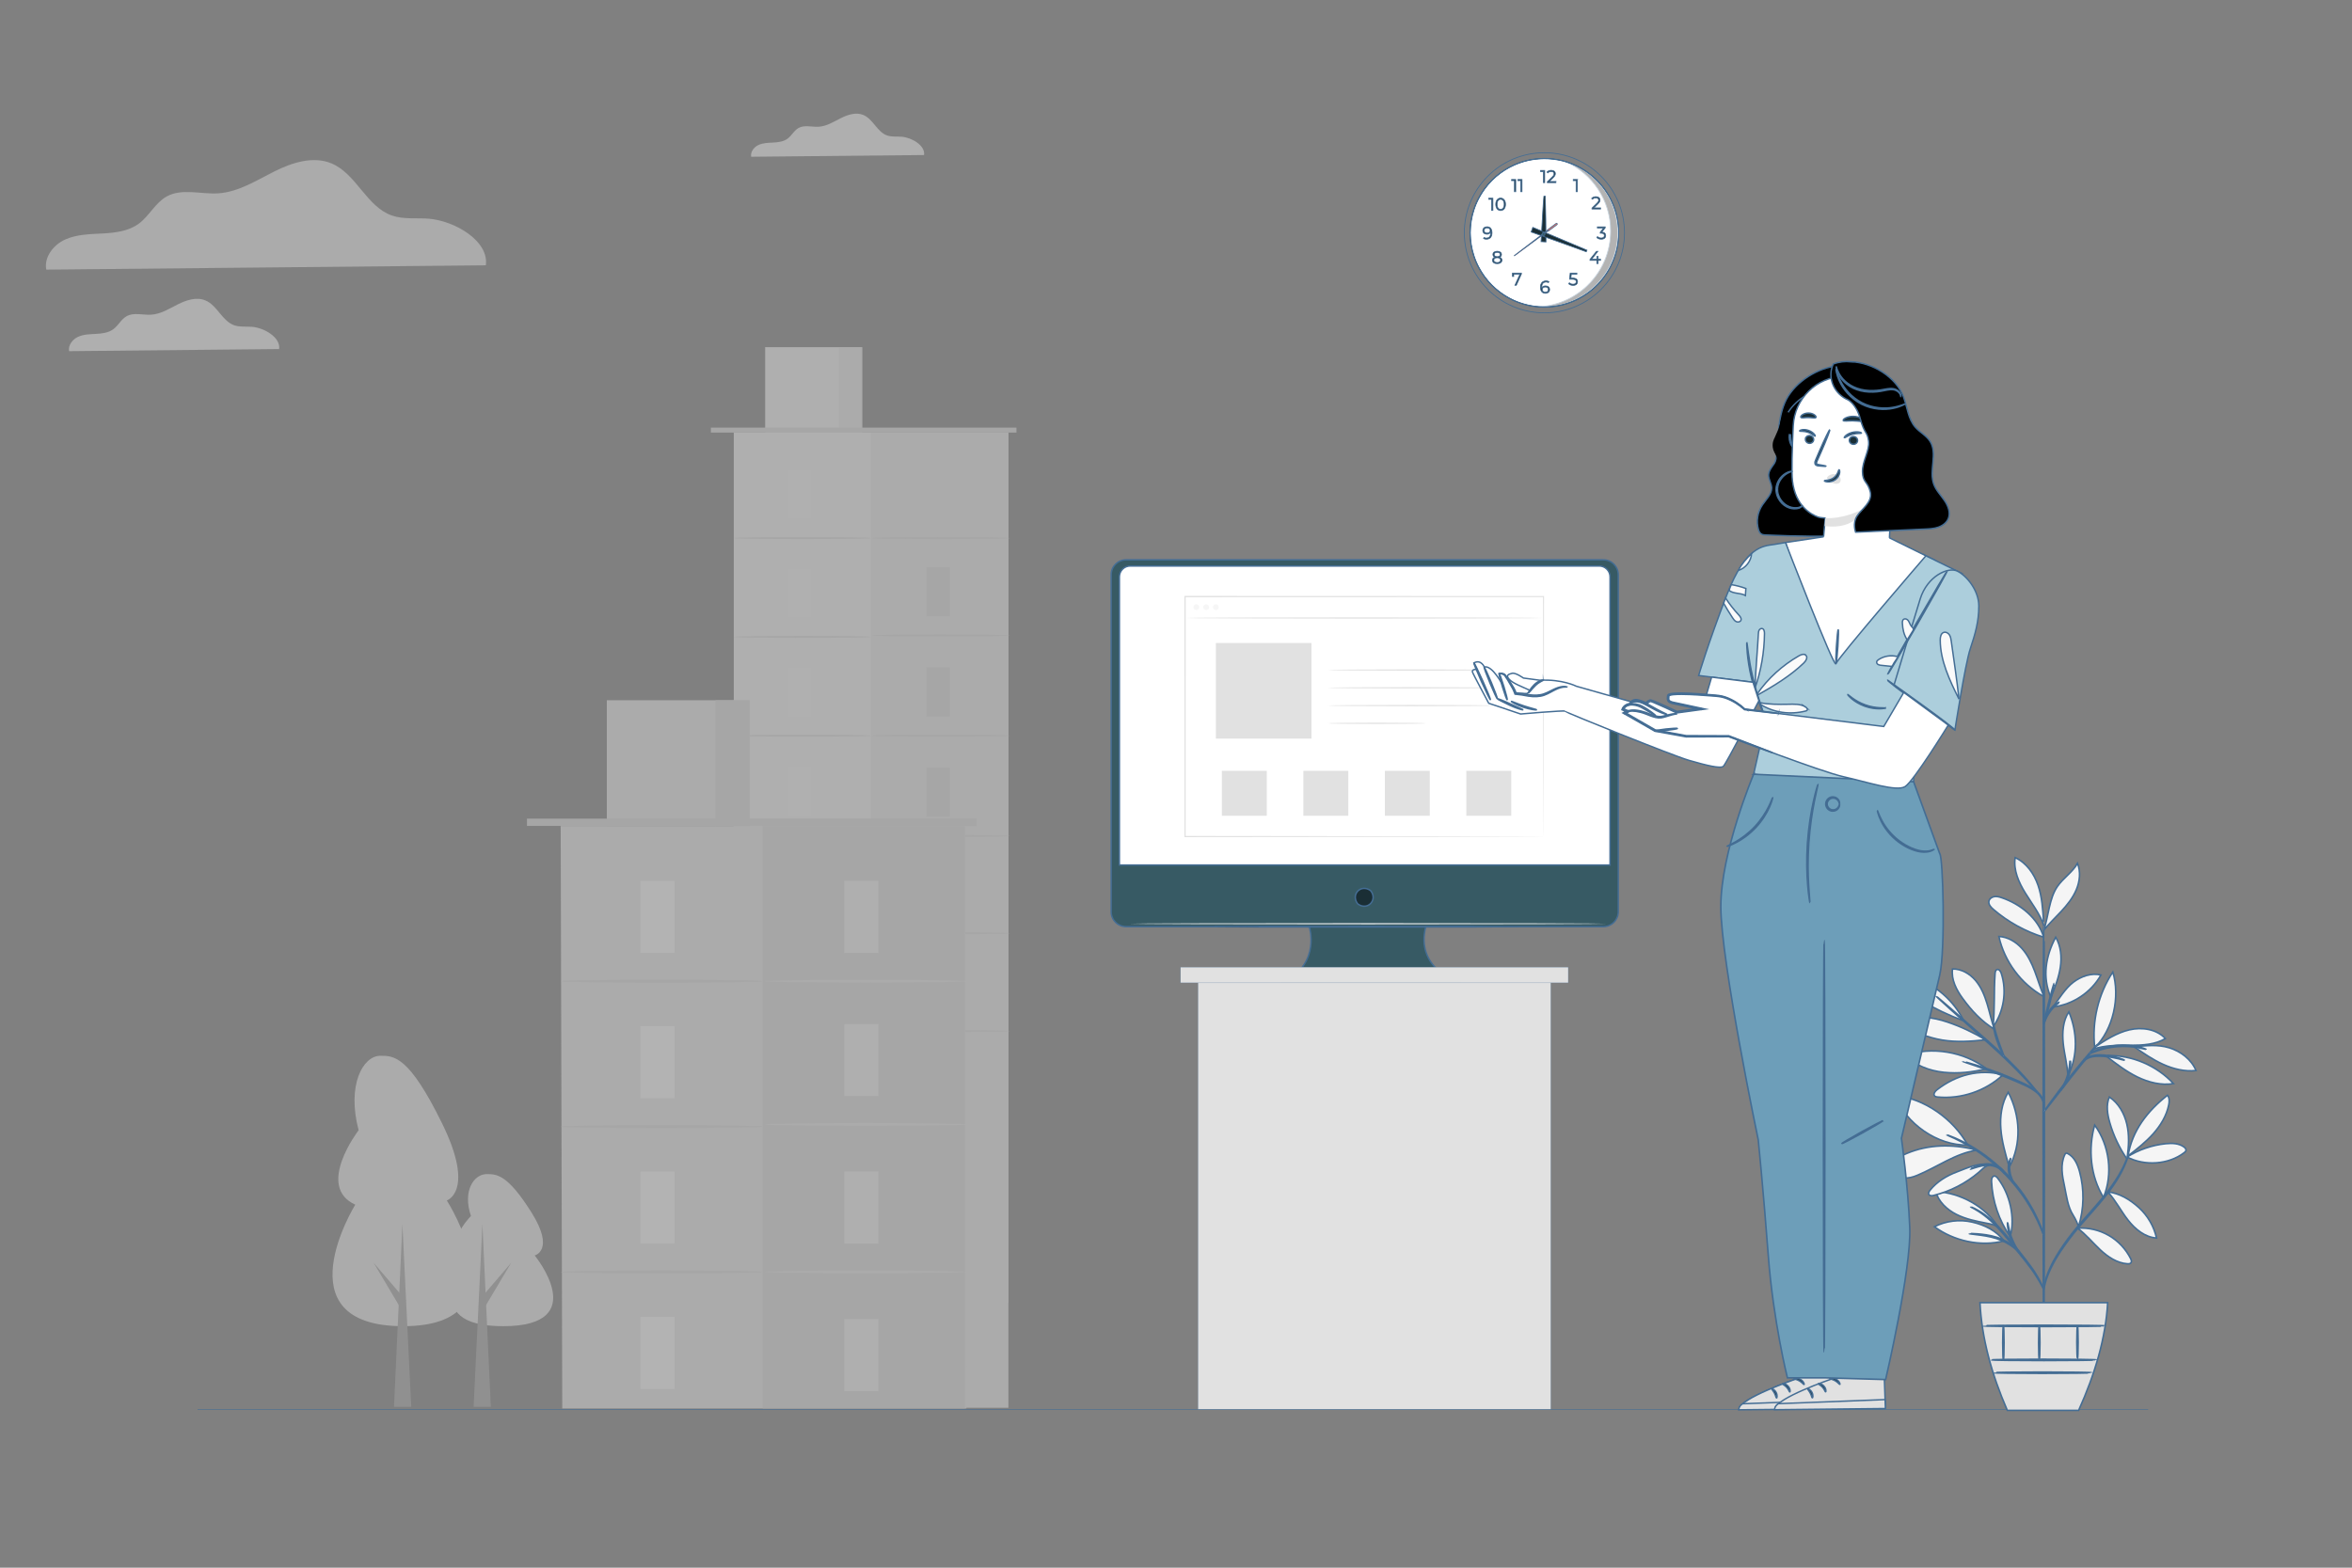 <?xml version="1.0" encoding="UTF-8"?>
<svg xmlns="http://www.w3.org/2000/svg" viewBox="0 0 750 500">
  <rect x="0" y="0" width="750" height="500" fill="#808080" stroke="none"/>
  <defs>
    <style>
      .cls-1 {
        fill: #e9e9e9;
      }

      .cls-2, .cls-3, .cls-4, .cls-5, .cls-6, .cls-7, .cls-8, .cls-9, .cls-10, .cls-11, .cls-12, .cls-13, .cls-14, .cls-15, .cls-16, .cls-17, .cls-18, .cls-19, .cls-20, .cls-21, .cls-22 {
        stroke: #446d94;
        stroke-miterlimit: 10;
      }

      .cls-2, .cls-3, .cls-7, .cls-14, .cls-18, .cls-19 {
        stroke-width: .25px;
      }

      .cls-2, .cls-11 {
        fill: none;
      }

      .cls-3, .cls-4 {
        fill: #375a64;
      }

      .cls-23, .cls-5, .cls-7 {
        fill: #fff;
      }

      .cls-4, .cls-5, .cls-8, .cls-9, .cls-12, .cls-13, .cls-16, .cls-17, .cls-20 {
        stroke-width: .456px;
      }

      .cls-6 {
        stroke-width: .069px;
      }

      .cls-6, .cls-9, .cls-24, .cls-21 {
        fill: #e1e1e1;
      }

      .cls-25, .cls-10, .cls-17 {
        fill: #fafafa;
      }

      .cls-26 {
        opacity: .5;
      }

      .cls-8 {
        fill: #ff4f5b;
      }

      .cls-10, .cls-15, .cls-21, .cls-22 {
        stroke-width: .5px;
      }

      .cls-11 {
        stroke-width: .178px;
      }

      .cls-27 {
        fill: #dedede;
      }

      .cls-13 {
        fill: #ff9c6a;
      }

      .cls-28 {
        opacity: .8;
      }

      .cls-14, .cls-16 {
        fill: #1a2e35;
      }

      .cls-15 {
        fill: #f5f5f5;
      }

      .cls-29 {
        opacity: .3;
      }

      .cls-19 {
        fill: #ff735d;
      }

      .cls-20 {
        fill: #accedc;
      }

      .cls-30 {
        fill: #a8a8a8;
      }

      .cls-31 {
        fill: #f3f3f3;
      }

      .cls-32 {
        fill: #f8f8f8;
      }

      .cls-33 {
        fill: #ececec;
      }

      .cls-22 {
        fill: #6d9eb9;
      }
    </style>
  </defs>
  <g id="avvocati"/>
  <g id="architetti"/>
  <g id="Livello_1" data-name="Livello 1"/>
  <g id="commercilaisti">
    <g>
      <line id="linea_paviemnto" data-name="linea paviemnto" class="cls-11" x1="685" y1="449.564" x2="63" y2="449.564"/>
      <g id="grattacieli_2" data-name="grattacieli 2" class="cls-28">
        <g class="cls-26">
          <g id="Background_Complete" data-name="Background Complete">
            <g id="albero">
              <path class="cls-33" d="M113.291,384.218s-24.038,38.8,15.366,38.757c39.404-.043,13.821-40.108,13.821-40.108,0,0,9.118-2.911-1.486-24.529-10.605-21.617-15.332-21.612-19.726-21.607-5.553,.006-10.713,9.377-6.906,23.747,0,0-13.845,17.951-1.068,23.74Z"/>
              <g>
                <polygon class="cls-30" points="131.129 448.688 128.319 390.282 125.638 448.694 131.129 448.688"/>
                <polygon class="cls-30" points="129.462 414.77 119.097 402.689 127.232 416.371 129.462 414.77"/>
              </g>
            </g>
            <g id="albero-2" data-name="albero">
              <path class="cls-33" d="M149.4,401.183s-17.385,21.825,11.102,21.794c28.487-.031,9.998-22.559,9.998-22.559,0,0,6.592-1.639-1.07-13.795-7.663-12.156-11.081-12.152-14.257-12.148-4.014,.004-7.746,5.275-4.997,13.356,0,0-10.012,10.098-.777,13.351Z"/>
              <g>
                <polygon class="cls-30" points="151.023 448.688 153.832 390.282 156.514 448.694 151.023 448.688"/>
                <polygon class="cls-30" points="152.69 414.77 163.055 402.689 154.92 416.371 152.69 414.77"/>
              </g>
            </g>
            <path class="cls-1" d="M154.927,84.623c1.076-7.786-9.923-14.195-18.183-14.876-3.941-.317-8.039,.285-11.774-1.013-8.087-2.817-11.315-13.262-19.212-16.601-5.903-2.485-12.692-.269-18.421,2.611-5.713,2.88-11.378,6.504-17.756,6.916-5.555,.348-11.6-1.709-16.458,1.013-3.624,2.026-5.523,6.204-8.862,8.656-3.276,2.405-7.533,2.928-11.584,3.133-4.051,.222-8.245,.269-11.948,1.947-3.687,1.693-6.742,5.602-5.982,9.59l140.181-1.377Z"/>
            <g>
              <g>
                <rect class="cls-31" x="233.986" y="137.978" width="87.586" height="277.578"/>
                <rect class="cls-1" x="277.774" y="137.978" width="43.789" height="311.022"/>
                <rect class="cls-31" x="243.981" y="110.721" width="30.925" height="27.248"/>
                <rect class="cls-1" x="267.536" y="110.721" width="7.371" height="27.248"/>
                <polyline class="cls-27" points="226.685 137.978 226.685 136.387 324.127 136.387 324.127 137.978"/>
                <rect class="cls-32" x="251.273" y="149.86" width="7.414" height="15.636"/>
                <path class="cls-27" d="M277.774,171.624c0,.165-9.804,.296-21.894,.296-12.099,0-21.894-.13-21.894-.296s9.804-.296,21.894-.296,21.894,.13,21.894,.296Z"/>
                <path class="cls-27" d="M321.946,171.624c0,.165-9.804,.296-21.894,.296-12.099,0-21.894-.13-21.894-.296s9.804-.296,21.894-.296,21.894,.13,21.894,.296Z"/>
                <g>
                  <rect class="cls-27" x="295.445" y="180.898" width="7.414" height="15.636"/>
                  <path class="cls-27" d="M321.946,202.662c0,.165-9.804,.296-21.894,.296-12.099,0-21.894-.13-21.894-.296s9.804-.296,21.894-.296,21.894,.13,21.894,.296Z"/>
                </g>
                <g>
                  <rect class="cls-27" x="295.445" y="212.866" width="7.414" height="15.636"/>
                  <path class="cls-27" d="M321.946,234.638c0,.165-9.804,.296-21.894,.296-12.099,0-21.894-.13-21.894-.296s9.804-.296,21.894-.296c12.09-.009,21.894,.13,21.894,.296Z"/>
                </g>
                <g>
                  <rect class="cls-27" x="295.445" y="244.843" width="7.414" height="15.636"/>
                  <path class="cls-27" d="M321.946,266.607c0,.165-9.804,.296-21.894,.296-12.099,0-21.894-.13-21.894-.296s9.804-.296,21.894-.296,21.894,.13,21.894,.296Z"/>
                </g>
                <g>
                  <rect class="cls-27" x="295.445" y="275.898" width="7.414" height="15.636"/>
                  <path class="cls-27" d="M321.946,297.671c0,.165-9.804,.296-21.894,.296-12.099,0-21.894-.13-21.894-.296s9.804-.296,21.894-.296c12.09-.009,21.894,.13,21.894,.296Z"/>
                </g>
                <g>
                  <rect class="cls-27" x="295.445" y="307.084" width="7.414" height="15.636"/>
                  <rect class="cls-27" x="295.445" y="338.678" width="7.414" height="15.636"/>
                  <path class="cls-27" d="M321.946,328.848c0,.165-9.804,.296-21.894,.296-12.099,0-21.894-.13-21.894-.296s9.804-.296,21.894-.296,21.894,.13,21.894,.296Z"/>
                </g>
                <rect class="cls-32" x="251.273" y="181.367" width="7.414" height="15.636"/>
                <path class="cls-27" d="M277.774,203.14c0,.165-9.804,.296-21.894,.296-12.099,0-21.894-.13-21.894-.296s9.804-.296,21.894-.296c12.09-.009,21.894,.13,21.894,.296Z"/>
                <rect class="cls-32" x="251.273" y="212.883" width="7.414" height="15.636"/>
                <path class="cls-27" d="M277.774,234.647c0,.165-9.804,.296-21.894,.296-12.099,0-21.894-.13-21.894-.296s9.804-.296,21.894-.296c12.09-0,21.894,.13,21.894,.296Z"/>
                <rect class="cls-32" x="251.273" y="244.391" width="7.414" height="15.636"/>
                <path class="cls-27" d="M277.774,266.155c0,.165-9.804,.296-21.894,.296-12.099,0-21.894-.13-21.894-.296s9.804-.296,21.894-.296,21.894,.13,21.894,.296Z"/>
                <rect class="cls-32" x="251.273" y="275.898" width="7.414" height="15.636"/>
                <path class="cls-27" d="M277.774,297.671c0,.165-9.804,.296-21.894,.296-12.099,0-21.894-.13-21.894-.296s9.804-.296,21.894-.296c12.09-.009,21.894,.13,21.894,.296Z"/>
                <rect class="cls-32" x="251.273" y="307.414" width="7.414" height="15.636"/>
                <path class="cls-27" d="M277.774,329.178c0,.165-9.804,.296-21.894,.296-12.099,0-21.894-.13-21.894-.296s9.804-.296,21.894-.296,21.894,.13,21.894,.296Z"/>
                <rect class="cls-32" x="251.273" y="338.922" width="7.414" height="15.636"/>
              </g>
              <g>
                <polygon class="cls-1" points="179.287 449.218 178.782 263.432 307.665 263.432 307.762 298.468 308.171 449.218 179.287 449.218"/>
                <rect class="cls-27" x="243.228" y="263.432" width="64.437" height="185.785"/>
                <rect class="cls-1" x="193.5" y="223.331" width="45.51" height="40.104"/>
                <rect class="cls-27" x="228.162" y="223.331" width="10.847" height="40.104"/>
                <rect class="cls-27" x="168.042" y="261.087" width="143.396" height="2.338"/>
                <rect class="cls-23" x="204.217" y="280.922" width="10.908" height="23.007"/>
                <path class="cls-27" d="M243.225,312.951c0,.243-14.428,.443-32.22,.443-17.801,0-32.22-.2-32.22-.443s14.42-.443,32.22-.443c17.792,0,32.22,.2,32.22,.443Z"/>
                <g>
                  <rect class="cls-31" x="269.222" y="280.922" width="10.908" height="23.007"/>
                  <path class="cls-1" d="M308.222,312.951c0,.243-14.428,.443-32.22,.443-17.801,0-32.22-.2-32.22-.443s14.42-.443,32.22-.443c17.792,0,32.22,.2,32.22,.443Z"/>
                </g>
                <g>
                  <rect class="cls-31" x="269.222" y="326.588" width="10.908" height="23.007"/>
                  <path class="cls-1" d="M308.222,358.626c0,.243-14.428,.443-32.22,.443-17.801,0-32.22-.2-32.22-.443s14.42-.443,32.22-.443c17.792,0,32.22,.2,32.22,.443Z"/>
                </g>
                <g>
                  <rect class="cls-31" x="269.222" y="373.636" width="10.908" height="23.007"/>
                  <path class="cls-1" d="M308.222,405.674c0,.243-14.428,.443-32.22,.443-17.801,0-32.22-.2-32.22-.443s14.42-.443,32.22-.443c17.792,0,32.22,.2,32.22,.443Z"/>
                </g>
                <rect class="cls-31" x="269.222" y="420.684" width="10.908" height="23.007"/>
                <rect class="cls-23" x="204.217" y="327.283" width="10.908" height="23.007"/>
                <path class="cls-27" d="M243.225,359.321c0,.243-14.428,.443-32.22,.443-17.801,0-32.22-.2-32.22-.443s14.42-.443,32.22-.443c17.792,0,32.22,.2,32.22,.443Z"/>
                <rect class="cls-23" x="204.217" y="373.654" width="10.908" height="23.007"/>
                <path class="cls-27" d="M243.225,405.683c0,.243-14.428,.443-32.22,.443-17.801,0-32.22-.2-32.22-.443s14.42-.443,32.22-.443c17.792,.009,32.22,.209,32.22,.443Z"/>
                <rect class="cls-23" x="204.217" y="420.024" width="10.908" height="23.007"/>
              </g>
            </g>
            <path class="cls-31" d="M294.664,49.449c.422-3.062-3.907-5.588-7.155-5.846-1.553-.122-3.163,.114-4.629-.401-3.184-1.109-4.45-5.216-7.556-6.525-2.318-.98-4.994-.107-7.241,1.023-2.247,1.131-4.472,2.554-6.983,2.719-2.189,.143-4.558-.673-6.475,.401-1.424,.794-2.175,2.44-3.485,3.406-1.288,.952-2.962,1.152-4.558,1.238-1.596,.086-3.248,.1-4.701,.766-1.452,.665-2.655,2.204-2.354,3.771l55.137-.551Z"/>
            <path class="cls-31" d="M89.016,111.331c.513-3.72-4.746-6.788-8.692-7.101-1.886-.148-3.842,.139-5.624-.487-3.868-1.347-5.406-6.336-9.178-7.927-2.816-1.191-6.067-.13-8.796,1.243-2.729,1.373-5.432,3.103-8.483,3.303-2.66,.174-5.537-.817-7.866,.487-1.73,.965-2.642,2.964-4.233,4.137-1.565,1.156-3.598,1.399-5.537,1.504s-3.946,.122-5.71,.93c-1.764,.808-3.225,2.677-2.86,4.581l66.978-.669Z"/>
          </g>
        </g>
      </g>
    </g>
    <g>
      <g>
        <path class="cls-15" d="M678.278,369.019c3.716-2.334,7.974-3.799,12.339-4.247,2.016-.207,4.219-.148,5.836,1.073,.343,.259,.678,.643,.601,1.066-.056,.311-.319,.537-.571,.729-5.02,3.83-12.614,4.313-18.205,1.379"/>
        <path class="cls-15" d="M678.595,368.67c2.793-2.18,5.603-4.375,7.969-7.012,2.366-2.637,4.289-5.768,4.996-9.24,.214-1.053,.281-2.256-.395-3.092-6.352,4.961-11.343,11.378-12.571,19.344"/>
        <path class="cls-15" d="M678.344,368.971c.478-3.475,.65-7.047-.148-10.463-.798-3.416-2.656-6.685-5.573-8.634-1.098,2.566-.626,5.522,.147,8.203,1.195,4.144,3.07,8.091,5.526,11.635"/>
        <path class="cls-15" d="M672.117,380.129c3.78,.459,7.073,2.452,9.895,5.008,2.823,2.556,4.829,6,5.66,9.716-3.708-.229-6.854-2.844-9.135-5.776-2.281-2.932-3.862-6.149-6.368-8.891"/>
        <path class="cls-15" d="M670.764,381.914c3.045-7.5,1.942-16.538-2.818-23.085-2.154,7.661-1.363,16.314,2.818,23.085"/>
        <path class="cls-15" d="M662.536,391.711c3.431-.213,6.919,.604,9.898,2.319,2.979,1.715,5.437,4.321,6.976,7.394,.209,.418,.394,.949,.114,1.323-.243,.325-.714,.355-1.119,.329-3.325-.215-6.273-2.216-8.705-4.495-2.432-2.278-4.551-4.91-7.238-6.881"/>
        <path class="cls-15" d="M662.799,391.178c1.77-5.663,1.88-11.833,.314-17.555-.619-2.26-1.657-4.639-3.746-5.698-.178-.091-.386-.171-.573-.101-.177,.067-.28,.249-.362,.42-.743,1.553-.96,3.316-.883,5.036,.076,1.72,.433,3.414,.789,5.098,.658,3.116,1.008,6.465,2.717,9.152,.406,.638,.763,1.327,1.087,2.01,.324,.683,.326,.923,.623,1.467"/>
        <path class="cls-15" d="M641.019,394.423c1.614-6.138-.099-13.579-3.967-18.611-.285-.371-.662-.768-1.128-.725-.712,.066-.897,1.015-.865,1.73,.28,6.272,2.372,12.453,5.96,17.606"/>
        <path class="cls-15" d="M639.055,395.765c-7.457,1.941-16.012,.054-22.214-4.518,3.676-1.863,8.009-2.395,12.026-1.476,4.017,.919,7.688,2.719,10.189,5.994"/>
        <path class="cls-15" d="M637.399,391.678c-4.177-6.809-12.183-11.254-20.161-11.658,.919,3.245,3.586,5.767,6.594,7.291,3.009,1.524,6.367,2.187,9.678,2.83,1.288,.25,3.054,.525,3.889,1.537"/>
        <path class="cls-15" d="M640.604,371.847c-1.131-3.874-2.268-7.783-2.579-11.807-.31-4.024,.263-8.225,2.352-11.679,3.901,7.549,4.296,16.369,.344,23.892"/>
        <path class="cls-15" d="M627.469,365.209c-4.562-8.292-13.87-14.915-23.288-15.843,3.633,9.046,13.542,16.037,23.288,15.843"/>
        <path class="cls-15" d="M630.34,366.833c-6.804,1.036-12.601,5.382-18.959,8.016-1.36,.563-2.827,1.012-4.286,.821-1.459-.191-2.899-1.17-3.227-2.606-.272-1.192,.271-2.457,1.126-3.33,.855-.873,1.985-1.419,3.113-1.888,6.925-2.883,14.352-2.955,21.647-1.207"/>
        <path class="cls-15" d="M634.277,371.605c-1.54,.441-2.067,1.238-3.286,2.277-4.138,3.525-9.102,6.074-14.377,7.385-.549,.136-1.27,.191-1.542-.305-.238-.434,.063-.958,.372-1.344,2.21-2.766,5.363-4.657,8.681-5.893,3.318-1.236,6.193-2.725,10.153-2.405"/>
        <path class="cls-15" d="M638.72,342.784c-5.533,5.164-13.326,7.816-20.86,7.097-.343-.033-.716-.087-.95-.341-.525-.571,.105-1.453,.717-1.93,6.133-4.782,13.561-6.764,21.093-4.826"/>
        <path class="cls-15" d="M633.452,340.856c-7.313-5.483-17.342-7.138-26.029-4.295,3.278,3.231,7.826,4.969,12.404,5.445,4.578,.477,9.161-.031,13.626-1.15"/>
        <path class="cls-15" d="M635.546,327.611c.602-6.121,.211-10.954,.636-17.104,.034-.491,.14-1.082,.599-1.259,.64-.247,1.174,.54,1.383,1.193,1.823,5.669,.826,12.172-2.61,17.035"/>
        <path class="cls-15" d="M635.986,328.288c-4.149-2.566-7.262-5.917-10.14-9.855-2.003-2.74-3.691-6.023-3.236-9.387,2.813-.056,5.485,1.495,7.314,3.632,1.829,2.137,2.917,4.809,3.729,7.502,.812,2.693,1.38,5.461,2.333,8.108"/>
        <path class="cls-15" d="M626.024,325.52c-9.105-3.367-17.601-8.376-24.955-14.714,2.981-1.201,6.394-.482,9.374,.721,6.809,2.748,12.372,7.388,15.711,13.927"/>
        <path class="cls-15" d="M633.185,331.637c-4.606,.504-9.286,.832-13.857,.068-4.492-.751-8.738-2.531-12.936-4.298-.348-.146-.726-.322-.879-.667-.166-.375,.011-.832,.315-1.107,.304-.275,.708-.407,1.103-.517,4.564-1.276,9.489-.679,13.98,.835,4.49,1.514,8.172,3.313,12.274,5.687"/>
        <path class="cls-15" d="M659.489,342.993c3.143-6.344,2.939-13.747,.224-20.286-1.911,2.912-2.145,6.621-1.795,10.086,.349,3.466,1.404,7.032,1.473,10.515"/>
        <path class="cls-15" d="M672.045,336.66c7.847-.15,15.696,3.194,21.025,8.956-3.917,.615-7.95-.395-11.513-2.134-3.562-1.74-6.728-4.18-9.866-6.603"/>
        <path class="cls-15" d="M680.486,333.837c3.839-.311,7.532-.787,11.223,.345,3.691,1.131,7.05,3.698,8.555,7.253-3.59,.405-7.231-.496-10.522-1.987-3.291-1.491-6.283-3.557-9.256-5.611"/>
        <path class="cls-15" d="M667.988,333.966c3.453-2.263,7-4.567,11.021-5.504,4.021-.937,8.681-.245,11.485,2.786-3.255,1.91-7.204,2.136-10.978,2.133-3.774-.003-8.401-.046-11.958,1.213"/>
        <path class="cls-15" d="M667.967,334.149c5.904-5.797,8.142-16.212,5.767-24.138-4.641,7.051-6.719,15.75-5.767,24.138"/>
        <path class="cls-15" d="M651.733,317.723c-1.113-2.588-1.897-5.305-2.895-7.94-.999-2.635-2.241-5.228-4.128-7.32-1.888-2.092-4.498-3.65-7.312-3.79,1.762,7.977,7.06,15.105,14.191,19.091"/>
        <path class="cls-15" d="M654.67,321.145c1.843-2.536,3.971-5.979,6.47-7.872,2.499-1.893,5.752-3.039,8.802-2.312-3.101,5.544-8.962,9.452-15.272,10.184"/>
        <path class="cls-15" d="M654.083,317.934c1.208-3.069,2.424-6.17,2.913-9.432,.488-3.262,.191-6.745-1.477-9.591-3.241,6.126-4.285,12.702-1.601,19.092"/>
        <path class="cls-15" d="M651.703,298.911c-1.836-6.073-7.396-10.544-13.4-12.596-.757-.259-1.559-.474-2.349-.352s-1.566,.663-1.732,1.445c-.219,1.033,.634,1.959,1.437,2.645,4.675,3.997,10.17,7.032,16.044,8.858"/>
        <path class="cls-15" d="M651.637,293.944c-.233-3.916-.478-7.888-1.751-11.598-1.274-3.71-3.728-7.19-7.299-8.814-.608,3.955,1.137,7.889,3.242,11.292,2.104,3.403,4.64,6.615,5.905,10.411"/>
        <path class="cls-15" d="M651.733,296.64c1.517-4.426,1.674-10.048,4.324-13.903,1.853-2.695,4.819-4.531,6.416-7.386,1.06,2.666,.736,5.738-.373,8.385-1.109,2.646-2.942,4.924-4.903,7.019-1.961,2.095-3.64,3.67-5.464,5.886"/>
        <path class="cls-15" d="M651.703,426.979c.118,0,.22-29.525,.228-65.938,.008-36.425-.081-65.944-.199-65.944-.118,0-.22,29.519-.228,65.944-.008,36.413,.081,65.938,.198,65.938Z"/>
        <path class="cls-15" d="M625.902,338.537c-.008,.028,.388,.175,1.11,.417,.798,.269,1.824,.615,3.055,1.031,2.576,.878,6.115,2.148,9.955,3.722,3.803,1.631,7.389,2.956,9.431,4.725,1.02,.873,1.606,1.818,1.895,2.507,.293,.693,.345,1.117,.384,1.11,.014-.002,.01-.108-.013-.31-.034-.199-.085-.496-.217-.86-.249-.728-.819-1.739-1.85-2.673-1.027-.936-2.455-1.777-4.092-2.542-1.637-.764-3.451-1.561-5.378-2.352-3.852-1.579-7.418-2.808-10.023-3.614-1.302-.406-2.364-.705-3.101-.903-.738-.193-1.15-.286-1.158-.258Z"/>
        <path class="cls-15" d="M617.445,317.764c-.01,.011,.098,.125,.311,.332,.252,.236,.565,.53,.947,.89,.88,.8,2.077,1.887,3.537,3.213,3.054,2.719,7.196,6.407,11.772,10.482,4.595,4.09,8.566,7.999,11.319,10.942,1.378,1.47,2.463,2.687,3.204,3.537,.346,.395,.628,.718,.855,.977,.198,.221,.308,.333,.319,.324,.012-.009-.076-.139-.253-.378-.179-.237-.439-.591-.795-1.029-.703-.884-1.756-2.135-3.109-3.635-2.703-3.003-6.652-6.957-11.256-11.055-4.611-4.081-8.807-7.747-11.857-10.39-1.497-1.284-2.724-2.337-3.627-3.112-.404-.335-.735-.61-1-.83-.232-.186-.358-.279-.368-.268Z"/>
        <path class="cls-15" d="M638.973,336.84c.121-.054-.84-2.27-1.796-5.073-.966-2.803-1.42-5.168-1.542-5.148-.111,.011,.16,2.446,1.138,5.285,.481,1.417,1.012,2.664,1.429,3.548,.418,.885,.719,1.412,.771,1.388Z"/>
        <path class="cls-15" d="M651.676,354.711c.024,.017,.275-.276,.708-.822,.48-.616,1.089-1.396,1.814-2.326,1.524-1.97,3.63-4.688,5.991-7.664,2.363-2.976,4.533-5.645,6.105-7.576,.741-.918,1.363-1.687,1.854-2.295,.433-.546,.662-.857,.64-.876-.022-.019-.294,.255-.766,.768-.473,.512-1.142,1.267-1.958,2.208-1.633,1.883-3.843,4.525-6.208,7.505-2.364,2.979-4.435,5.73-5.899,7.748-.732,1.009-1.315,1.832-1.706,2.409-.393,.576-.598,.903-.575,.921Z"/>
        <path class="cls-15" d="M657.333,347.448c.07,.075,1.579-1.716,2.37-4.437,.583-1.917,.609-3.671,.537-4.473l-.188,.015c.084,.342,.146,.522,.18,.517,.034-.005,.035-.196,.007-.547l-.189,.015c-.069,.795-.19,2.489-.757,4.352-.764,2.637-2.075,4.486-1.961,4.559Z"/>
        <path class="cls-15" d="M664.637,338.26c.055,.059,.541-.553,1.655-.961,1.105-.428,2.769-.522,4.594-.365,1.827,.134,3.459,.46,4.626,.747,1.168,.289,1.882,.517,1.904,.457,.019-.05-.66-.379-1.823-.747-1.161-.365-2.815-.745-4.675-.881-1.846-.159-3.597-.017-4.739,.511-1.158,.513-1.58,1.231-1.542,1.241Z"/>
        <path class="cls-15" d="M666.368,336.034c.033,.066,.964-.386,2.535-.923,1.568-.539,3.803-1.105,6.325-1.302,2.524-.188,4.818,.033,6.45,.328,1.634,.292,2.623,.599,2.646,.528,.009-.028-.23-.128-.672-.287-.44-.164-1.095-.352-1.914-.538-1.637-.376-3.972-.65-6.542-.458-2.568,.2-4.835,.824-6.396,1.444-.782,.308-1.401,.593-1.811,.822-.413,.223-.634,.359-.621,.385Z"/>
        <path class="cls-15" d="M651.733,326.618c.114,.029,.942-2.847,1.849-6.422,.907-3.577,1.55-6.499,1.435-6.527-.114-.029-.942,2.846-1.849,6.423-.907,3.575-1.549,6.498-1.435,6.527Z"/>
        <path class="cls-15" d="M651.615,326.618c.127,.041,.659-1.88,2.049-3.845,1.353-2.006,3.079-3.013,3.016-3.113-.022-.045-.499,.13-1.164,.6-.667,.464-1.491,1.25-2.201,2.267-1.443,2.045-1.803,4.083-1.7,4.09Z"/>
        <path class="cls-15" d="M651.703,411.24c.046,.007,.133-.71,.466-1.964,.329-1.254,.948-3.032,1.973-5.112,2.04-4.169,5.752-9.454,10.468-14.748,2.337-2.67,4.605-5.189,6.529-7.601,1.928-2.408,3.512-4.704,4.669-6.734,1.16-2.029,1.916-3.769,2.357-4.997,.217-.616,.376-1.096,.463-1.429,.093-.33,.136-.506,.121-.51-.038-.012-.253,.676-.739,1.879-.486,1.203-1.278,2.911-2.462,4.904-1.181,1.996-2.779,4.256-4.714,6.639-1.932,2.387-4.203,4.892-6.544,7.567-4.729,5.308-8.432,10.66-10.419,14.897-.999,2.115-1.581,3.927-1.862,5.203-.137,.64-.229,1.138-.261,1.481-.043,.341-.058,.521-.043,.523Z"/>
        <path class="cls-15" d="M628.388,384.905c-.014,.031,.432,.257,1.222,.686,.784,.44,1.896,1.119,3.17,2.095,1.274,.975,2.699,2.256,4.162,3.796,1.461,1.543,2.966,3.336,4.502,5.256,3.071,3.853,5.943,7.262,7.663,9.984,.873,1.35,1.508,2.488,1.924,3.287,.42,.797,.642,1.244,.673,1.23,.013-.006-.026-.125-.113-.347-.091-.22-.214-.55-.411-.957-.372-.825-.971-1.993-1.818-3.374-1.67-2.787-4.519-6.243-7.585-10.09-1.539-1.924-3.062-3.72-4.551-5.261-1.491-1.538-2.954-2.811-4.265-3.766-1.312-.957-2.46-1.603-3.273-2.001-.405-.203-.735-.328-.954-.422-.221-.09-.339-.13-.345-.117Z"/>
        <path class="cls-15" d="M627.932,393.449c-.005,.062,.986,.182,2.583,.375,1.591,.206,3.805,.472,6.125,1.206,2.311,.753,4.233,1.9,5.484,2.878,1.264,.977,1.86,1.785,1.919,1.738,.02-.015-.103-.235-.383-.594-.276-.362-.729-.845-1.346-1.377-1.232-1.061-3.171-2.277-5.544-3.05-2.377-.752-4.621-.97-6.226-1.101-1.611-.117-2.608-.13-2.613-.075Z"/>
        <path class="cls-15" d="M643.289,398.708c.135-.076-1.029-1.854-1.932-4.245-.847-2.413-1.046-4.529-1.198-4.505-.055,.007-.053,.536,.043,1.386,.101,.847,.305,2.024,.753,3.264,.451,1.238,1.043,2.273,1.498,2.994,.46,.72,.787,1.135,.835,1.106Z"/>
        <path class="cls-15" d="M620.837,361.97c-.005,.014,.137,.089,.413,.22,.32,.146,.722,.328,1.214,.552,.532,.228,1.177,.517,1.904,.9,.73,.376,1.581,.764,2.468,1.297,.45,.256,.92,.523,1.409,.801,.488,.281,.972,.615,1.486,.937,1.039,.63,2.079,1.406,3.19,2.198,2.173,1.649,4.458,3.602,6.658,5.856,2.179,2.277,4.053,4.628,5.627,6.856,.754,1.137,1.494,2.204,2.088,3.263,.304,.525,.621,1.02,.885,1.517,.261,.498,.512,.977,.752,1.436,.502,.904,.86,1.768,1.211,2.511,.358,.74,.625,1.394,.835,1.933,.207,.499,.375,.907,.51,1.232,.121,.28,.191,.425,.205,.42,.014-.005-.029-.159-.124-.449-.115-.333-.259-.751-.436-1.263-.187-.55-.432-1.217-.771-1.969-.332-.755-.673-1.633-1.161-2.551-.234-.465-.478-.952-.733-1.457-.258-.505-.57-1.007-.869-1.539-.585-1.075-1.319-2.156-2.07-3.308-1.568-2.258-3.448-4.635-5.644-6.93-2.217-2.272-4.529-4.232-6.731-5.876-1.125-.789-2.181-1.56-3.235-2.181-.522-.318-1.013-.646-1.509-.922-.497-.271-.974-.532-1.431-.782-.901-.518-1.767-.89-2.509-1.247-.74-.364-1.398-.633-1.942-.838-.505-.194-.918-.353-1.247-.479-.287-.105-.44-.153-.445-.14Z"/>
        <path class="cls-15" d="M639.289,374.333c.038-.006-.168-.723-1.015-1.511-.826-.787-2.333-1.516-4.088-1.569-1.749-.046-3.266,.443-4.302,.841-1.042,.409-1.647,.741-1.626,.79,.024,.059,.673-.174,1.726-.505,1.049-.321,2.532-.744,4.189-.699,1.652,.051,3.078,.687,3.905,1.371,.845,.681,1.143,1.324,1.211,1.282Z"/>
        <path class="cls-15" d="M642.047,377.178c.117-.065-.924-1.591-1.161-3.776-.273-2.182,.389-3.906,.26-3.943-.047-.019-.279,.382-.48,1.1-.202,.715-.335,1.756-.204,2.892,.134,1.136,.504,2.118,.865,2.767,.36,.653,.679,.99,.72,.96Z"/>
      </g>
      <path class="cls-21" d="M672.095,415.47c-.636,11.283-4.036,22.758-9.266,34.36h-22.743c-4.988-11.487-8.153-22.944-8.716-34.36h40.724Z"/>
      <path class="cls-10" d="M635.057,433.728c0,.118,7.488,.213,16.723,.213,9.238,0,16.724-.095,16.724-.213,0-.118-7.486-.213-16.724-.213-9.235,0-16.723,.095-16.723,.213Z"/>
      <path class="cls-10" d="M635.565,437.816c0,.118,7.02,.213,15.677,.213,8.66,0,15.679-.096,15.679-.213,0-.118-7.018-.213-15.679-.213-8.657,0-15.677,.096-15.677,.213Z"/>
      <path class="cls-10" d="M662.462,422.879c-.118,0-.213,2.345-.213,5.238,0,2.894,.096,5.239,.213,5.239,.118,0,.213-2.345,.213-5.239,0-2.893-.096-5.238-.213-5.238Z"/>
      <path class="cls-10" d="M650.277,422.879c-.118,0-.213,2.429-.213,5.425,0,2.997,.095,5.425,.213,5.425,.118,0,.213-2.428,.213-5.425,0-2.996-.096-5.425-.213-5.425Z"/>
      <path class="cls-10" d="M638.837,422.787c-.118,0-.213,2.477-.213,5.533,0,3.056,.096,5.533,.213,5.533s.213-2.477,.213-5.533c0-3.055-.096-5.533-.213-5.533Z"/>
      <path class="cls-10" d="M632.093,422.879c0,.118,8.782,.213,19.614,.213,10.835,0,19.616-.095,19.616-.213,0-.118-8.781-.213-19.616-.213-10.831,0-19.614,.096-19.614,.213Z"/>
    </g>
    <rect class="cls-6" x="382.002" y="312.985" width="112.527" height="136.471"/>
    <g>
      <g>
        <g>
          <path class="cls-4" d="M511.275,178.551h-152.194c-2.624,0-4.751,2.127-4.751,4.75v107.498c0,2.624,2.127,4.751,4.751,4.751h58.412s3.716,11.49-7.803,17.435h54.618s-13.005-4.458-9.661-17.435h56.628c2.624,0,4.75-2.127,4.75-4.751v-107.498c0-2.624-2.127-4.751-4.751-4.751Z"/>
          <path class="cls-16" d="M437.21,284.245c2.07,2.959-1.17,6.199-4.129,4.129-.097-.069-.186-.157-.254-.255-2.065-2.958,1.172-6.194,4.129-4.129,.098,.068,.186,.157,.255,.254Z"/>
        </g>
        <path class="cls-5" d="M360.401,180.521h149.556c1.904,0,3.449,1.546,3.449,3.449v91.915h-156.454v-91.915c0-1.904,1.546-3.449,3.449-3.449Z"/>
      </g>
      <path class="cls-16" d="M484.065,295.566c0,.05-21.657,.091-48.367,.091-26.719,0-48.371-.041-48.371-.091,0-.05,21.653-.091,48.371-.091,26.709,0,48.367,.041,48.367,.091Z"/>
    </g>
    <path class="cls-25" d="M512.361,294.615c0,.098-34.069,.177-76.085,.177-42.031,0-76.093-.079-76.093-.177,0-.097,34.062-.176,76.093-.176,42.016,0,76.085,.079,76.085,.176Z"/>
    <g>
      <g>
        <rect class="cls-23" x="377.886" y="190.269" width="114.309" height="76.537"/>
        <path class="cls-24" d="M492.195,266.806s-.012-.479-.018-1.392c-.004-.92-.01-2.272-.018-4.038-.01-3.542-.024-8.739-.042-15.393-.021-13.297-.05-32.411-.086-55.713l.164,.164c-31.498,.011-71.234,.026-114.3,.041h-.009l.205-.205c-.006,27.266-.012,53.195-.017,76.537l-.188-.188c33.65,.038,62.202,.07,82.352,.092,10.083,.022,18.061,.039,23.528,.05,2.73,.01,4.831,.018,6.258,.023,.707,.005,1.245,.008,1.616,.011,.364,.004,.555,.011,.555,.011,0,0-.176,.007-.533,.011-.366,.003-.897,.006-1.595,.011-1.419,.005-3.507,.013-6.221,.023-5.457,.012-13.421,.029-23.485,.05-20.18,.023-48.775,.055-82.475,.092l-.188,0v-.188c-.005-23.342-.011-49.27-.017-76.537l-0-.205h.214c43.066,.015,82.801,.03,114.3,.041l.164,0-0,.164c-.036,23.345-.065,42.494-.086,55.815-.018,6.638-.032,11.822-.042,15.356-.008,1.753-.014,3.095-.018,4.008-.006,.903-.018,1.358-.018,1.358Z"/>
      </g>
      <path class="cls-24" d="M377.886,197.099c0-.113,25.57-.205,57.104-.205,31.546,0,57.11,.092,57.11,.205,0,.113-25.564,.205-57.11,.205-31.535,0-57.104-.092-57.104-.205Z"/>
      <g>
        <g class="cls-29">
          <path class="cls-24" d="M382.395,193.654c0,.506-.41,.916-.916,.916-.506,0-.916-.41-.916-.916s.41-.916,.916-.916c.506,0,.916,.41,.916,.916Z"/>
        </g>
        <g class="cls-29">
          <circle class="cls-24" cx="384.619" cy="193.654" r=".916"/>
        </g>
        <g class="cls-29">
          <path class="cls-24" d="M388.629,193.654c0,.506-.41,.916-.916,.916-.506,0-.916-.41-.916-.916s.41-.916,.916-.916c.506,0,.916,.41,.916,.916Z"/>
        </g>
      </g>
      <rect class="cls-24" x="387.713" y="205.081" width="30.492" height="30.492"/>
      <path class="cls-24" d="M476.519,213.7c0,.113-11.892,.205-26.559,.205-14.671,0-26.561-.092-26.561-.205,0-.113,11.89-.205,26.561-.205,14.666,0,26.559,.092,26.559,.205Z"/>
      <path class="cls-24" d="M476.519,219.366c0,.113-11.892,.205-26.559,.205-14.671,0-26.561-.092-26.561-.205,0-.113,11.89-.205,26.561-.205,14.666,0,26.559,.092,26.559,.205Z"/>
      <path class="cls-24" d="M476.519,225.032c0,.113-11.892,.205-26.559,.205-14.671,0-26.561-.092-26.561-.205s11.89-.205,26.561-.205c14.666,0,26.559,.092,26.559,.205Z"/>
      <path class="cls-24" d="M454.794,230.698c0,.028-.439,.055-1.234,.08-.868,.017-2,.039-3.364,.065-2.841,.037-6.765,.06-11.099,.06-4.336,0-8.26-.023-11.101-.06-1.364-.026-2.496-.048-3.364-.065-.794-.024-1.233-.051-1.233-.08,0-.028,.439-.055,1.233-.08,.868-.017,2-.039,3.364-.065,2.841-.037,6.765-.06,11.101-.06,4.334,0,8.258,.023,11.099,.06,1.364,.026,2.497,.048,3.364,.065,.794,.025,1.234,.051,1.234,.08Z"/>
      <rect class="cls-24" x="389.621" y="245.853" width="14.33" height="14.33"/>
      <rect class="cls-24" x="415.608" y="245.853" width="14.33" height="14.33"/>
      <rect class="cls-24" x="441.596" y="245.853" width="14.33" height="14.33"/>
      <rect class="cls-24" x="467.583" y="245.853" width="14.33" height="14.33"/>
    </g>
    <g>
      <g>
        <path class="cls-12" d="M584.847,116.83c-6.369,1.026-13.264,5.737-15.75,11.689-2.486,5.952-2.229,13.618-2.117,20.067,1.967-.397,3.21,.534,5.212,.395,1.301-.09,2.366-1.054,3.195-2.06,1.952-2.369,3.21-5.22,4.434-8.036,2.907-6.687,5.763-13.397,8.565-20.129"/>
        <path class="cls-12" d="M575.196,126.525c-10.002,6.481-7.48,18.485-9.426,21.311-.777,1.129-1.726,2.262-1.794,3.575-.075,1.442,.94,2.786,.969,4.23,.039,2.006-1.764,3.62-2.93,5.354-1.595,2.369-2.058,5.29-1.26,7.944,.166,.553,.424,1.138,.989,1.433,.398,.207,.882,.235,1.346,.256,9.505,.435,19.03,.53,28.543,.284,2.169-.056,4.453-.159,6.287-1.165,2.508-1.376,3.53-4.053,4.372-6.518,.89-2.602,1.78-5.205,2.67-7.807,.579-1.692,1.16-3.394,1.423-5.144,.365-2.427,.11-4.887,.142-7.333,.03-2.267,.306-4.538,.102-6.798-.204-2.261-.941-4.569-2.673-6.27"/>
        <g>
          <g>
            <path class="cls-5" d="M604.216,136.276c.207-8.929-7.122-16.307-16.323-16.211-8.672,.09-15.651,7.164-16.067,15.675-.364,7.461-.563,14.974-.248,17.663,.95,8.108,6.116,10.765,8.176,11.51,.47,.17,1.73,.287,2.231,.305h0c.031,.001,.055,.028,.052,.059l-.866,9.511c-.197,6.193,3.841,11.278,10.141,11.52,6.322,.243,10.703-4.953,11.018-11.163l1.886-38.869Z"/>
            <g>
              <path class="cls-16" d="M575.705,140.033c-.055,.684,.49,1.291,1.216,1.358,.724,.066,1.357-.433,1.412-1.117,.054-.684-.49-1.292-1.214-1.358-.726-.066-1.359,.434-1.413,1.118Z"/>
              <path class="cls-16" d="M573.868,137.463c.114,.18,1.238-.051,2.584,.405,1.349,.44,2.164,1.315,2.352,1.235,.09-.033,.005-.317-.346-.707-.346-.387-.992-.868-1.832-1.147-.84-.279-1.623-.274-2.108-.162-.493,.11-.707,.294-.649,.377Z"/>
            </g>
            <g>
              <path class="cls-16" d="M589.707,140.342c-.055,.684,.49,1.291,1.216,1.357,.724,.066,1.357-.433,1.412-1.117,.055-.684-.49-1.292-1.214-1.358-.726-.067-1.358,.434-1.413,1.118Z"/>
              <path class="cls-16" d="M588.142,139.614c.207,.073,1.099-.717,2.582-1.109,1.478-.407,2.717-.192,2.842-.356,.063-.074-.174-.243-.717-.344-.534-.103-1.396-.112-2.319,.137-.923,.25-1.632,.682-2.01,1.031-.386,.353-.477,.609-.377,.64Z"/>
            </g>
            <path class="cls-16" d="M582.306,148.692c.01-.079-.866-.263-2.289-.498-.361-.051-.701-.135-.751-.38-.074-.261,.094-.639,.288-1.047,.378-.849,.775-1.739,1.191-2.672,1.658-3.806,2.876-6.941,2.719-7.005-.156-.064-1.628,2.969-3.286,6.776-.4,.939-.783,1.834-1.147,2.69-.155,.4-.411,.85-.249,1.391,.086,.27,.344,.474,.574,.544,.229,.079,.433,.09,.612,.108,1.436,.132,2.329,.172,2.338,.093Z"/>
            <path class="cls-24" d="M582.043,165.22s5.465,.653,12.501-3.134c0,0-2.475,7.039-12.735,5.696l.233-2.563Z"/>
            <path class="cls-24" d="M582.76,152.079c.54-.644,1.451-.974,2.335-.846,.613,.089,1.224,.405,1.576,.912,.353,.508,.401,1.211,.04,1.668-.407,.515-1.213,.606-1.882,.391-.67-.215-1.234-.676-1.769-1.135-.148-.127-.299-.259-.388-.428-.088-.169-.099-.387,.025-.52"/>
            <path class="cls-16" d="M586.444,149.819c-.23-.022-.3,1.493-1.666,2.517-1.364,1.028-3,.794-3.022,1.006-.026,.094,.353,.308,1.046,.354,.679,.049,1.682-.127,2.519-.754,.834-.629,1.219-1.495,1.298-2.114,.087-.631-.069-1.013-.175-1.008Z"/>
          </g>
          <path class="cls-16" d="M587.745,134.09c.169,.367,1.57,.07,3.247,.13,1.679,.026,3.056,.393,3.25,.035,.086-.171-.176-.507-.746-.829-.565-.321-1.45-.598-2.456-.625-1.006-.025-1.907,.207-2.494,.499-.592,.292-.875,.615-.801,.79Z"/>
          <path class="cls-16" d="M574.249,133.1c.236,.327,1.229,.035,2.406,.065,1.178-.011,2.163,.296,2.407-.026,.107-.157-.036-.481-.458-.798-.416-.315-1.123-.588-1.932-.595-.809-.006-1.523,.255-1.946,.563-.43,.309-.581,.631-.477,.789Z"/>
        </g>
        <path class="cls-12" d="M620.01,159.58c-1.179-1.71-2.693-3.242-3.392-5.198-1.562-4.373,1.319-9.749-1.181-13.661-1.169-1.83-3.266-2.847-4.694-4.484-2.264-2.595-2.541-6.312-3.715-9.55-2.329-6.424-9.944-11.068-16.772-11.322l.016,.011c-1.919-.183-3.857,.021-5.679,.712-1.93,4.106-.01,8.973,3.997,11.101,.222,.118,.451,.228,.685,.336v0s2.657,1.299,3.924,6.053c1.267,4.754,2.255,4.052,2.656,7.067,.4,3.015-2.002,6.33-1.954,9.809,.049,3.48,1.687,3.061,2.488,6.399,.801,3.337-2.803,5.473-4.261,7.8-1.457,2.327-.415,5.082-.415,5.082,7.354-.331,14.708-.661,22.062-.992,1.445-.065,2.913-.134,4.282-.6,1.369-.466,2.651-1.391,3.206-2.727,.797-1.918-.074-4.127-1.253-5.837Z"/>
        <path d="M565.274,150.197c.794-1.2,1.624-2.562,1.365-3.977-.182-.989-.873-1.81-1.172-2.77-.644-2.074,.346-3.655,.362-3.695,.458-1.176,1.093-2.282,1.468-3.487,.299-.963,.43-1.979,.822-2.908,.393-.929,1.134-1.798,2.128-1.968,.692,4.486-1.045,8.971-1.278,13.504-.051,.994-.038,2.026-.456,2.929-.418,.903-1.436,1.627-2.386,1.331"/>
        <path class="cls-5" d="M574.677,161.263c.02,.001-.08,.317-.547,.59-.455,.277-1.22,.459-2.151,.415-.932-.028-2.053-.377-3.049-1.119-.997-.733-1.881-1.857-2.314-3.233-.447-1.374-.315-2.835,.181-3.971,.49-1.146,1.249-2.007,1.986-2.57,.742-.566,1.452-.851,1.949-.982,.498-.136,.788-.13,.79-.108,.036,.097-1.153,.209-2.528,1.352-.672,.566-1.357,1.4-1.791,2.474-.438,1.069-.543,2.392-.133,3.662,.399,1.271,1.21,2.326,2.124,3.026,.917,.709,1.934,1.065,2.81,1.134,.878,.083,1.601-.039,2.04-.243,.45-.197,.597-.456,.633-.426Z"/>
        <path class="cls-5" d="M571.547,142.393c-.104,.07-.746-.83-.947-2.147-.098-.61-.079-1.177-.017-1.588l.349,.04c-.122,.456-.234,.733-.302,.721-.069-.012-.081-.31-.045-.781l.349,.04c.015,.396,.043,.922,.135,1.493,.183,1.22,.6,2.156,.478,2.221Z"/>
        <path class="cls-4" d="M606.14,126.542c-.05,.005,.004-.381-.311-.926-.301-.529-1.059-1.187-2.168-1.319-1.121-.159-2.444,.252-3.976,.515-1.529,.25-3.256,.342-5.041,.094-1.785-.242-3.439-.84-4.767-1.673-1.33-.831-2.336-1.857-3.003-2.831-.682-.968-1.023-1.877-1.199-2.507-.088-.317-.135-.567-.152-.739-.022-.171-.026-.262-.01-.265,.102-.039,.255,1.468,1.634,3.314,.678,.915,1.671,1.877,2.96,2.654,1.285,.778,2.877,1.341,4.604,1.575,1.727,.24,3.408,.164,4.908-.057,1.483-.226,2.878-.628,4.09-.414,1.221,.193,2.006,.958,2.285,1.565,.146,.307,.185,.572,.186,.748-.003,.176-.025,.266-.039,.265Z"/>
        <path class="cls-4" d="M607.549,128.815c.012,.024-.332,.235-.998,.534-.664,.301-1.667,.655-2.951,.912-2.537,.53-6.366,.478-9.987-1.346-3.616-1.836-5.928-4.89-7.003-7.248-.554-1.187-.863-2.205-1.014-2.918-.153-.713-.188-1.115-.161-1.12,.1-.027,.313,1.595,1.477,3.889,1.131,2.272,3.418,5.196,6.916,6.972,3.502,1.765,7.212,1.875,9.713,1.44,2.538-.422,3.971-1.211,4.008-1.115Z"/>
      </g>
      <g>
        <polyline class="cls-5" points="602.5 171.543 616.97 178.664 583.895 216.951 569.353 173.04 581.504 171.206"/>
        <path class="cls-20" d="M614.125,177.263s-28.182,32.683-28.683,34.434c-.5,1.751-16.085-38.654-16.085-38.654l-3.678,.613c-3.502,.518-9.006,.518-15.009,16.027-6.004,15.51-9.006,25.766-9.006,25.766l17.359,2.147s2.077,7.121,4.102,11.978l-3.932,17.363s45.762,6.036,51.015,2.284l1.001-38.566s3.002-11.966,5.503-15.968c2.502-4.002,3.903-12.291,8.406-12.041l-10.993-5.382Z"/>
        <path class="cls-20" d="M624.148,182.15c-2.963-1.449-9.579,1.612-11.834,8.861-2.255,7.249-8.377,27.546-8.377,27.546l19.444,14.26s3.27-21.026,4.881-25.859c1.611-4.833,2.738-8.699,2.738-13.692s-3.888-9.667-6.852-11.116Z"/>
        <path class="cls-13" d="M585.486,211.512c-.131-.008-.085-2.406,.102-5.355,.188-2.95,.446-5.334,.577-5.325s.085,2.406-.102,5.355c-.188,2.949-.446,5.333-.577,5.325Z"/>
        <path class="cls-16" d="M620.894,182.168c.114,.066-4.04,7.492-9.276,16.585-5.238,9.097-9.575,16.415-9.689,16.35-.114-.065,4.039-7.49,9.277-16.587,5.236-9.093,9.575-16.414,9.688-16.348Z"/>
        <path class="cls-16" d="M623.381,232.817c-.023,.026-.33-.189-.881-.584-.635-.452-1.416-1.009-2.338-1.667-2.06-1.478-4.739-3.399-7.702-5.524-3-2.171-5.699-4.161-7.624-5.64-.963-.739-1.732-1.352-2.252-1.791-.518-.442-.787-.706-.767-.73,.023-.027,.33,.189,.881,.584,.634,.452,1.416,1.009,2.338,1.666,2.06,1.478,4.739,3.399,7.703,5.525,2.999,2.171,5.697,4.16,7.623,5.639,.963,.739,1.732,1.352,2.252,1.791,.518,.442,.787,.706,.767,.73Z"/>
        <path class="cls-16" d="M601.271,225.817c.008,.052-.728,.229-1.947,.245-1.215,.019-2.913-.18-4.673-.804-1.759-.631-3.199-1.552-4.128-2.336-.933-.784-1.392-1.386-1.353-1.422,.097-.126,2.189,2.107,5.64,3.31,3.432,1.253,6.466,.849,6.461,1.007Z"/>
        <path class="cls-17" d="M575.871,209.007c-.565-.588-1.546-.233-2.252,.174-5.273,3.042-9.896,7.201-13.341,12.22l.093,.328c5.256-2.977,10.424-6.062,14.786-10.242,.694-.665,1.381-1.787,.715-2.481Z"/>
        <path class="cls-17" d="M559.64,219.459c1.94-5.59,2.962-11.497,3.014-17.413,.006-.641-.146-1.468-.777-1.581-.386-.069-.766,.208-.946,.556-.18,.348-.204,.753-.225,1.144-.302,5.73-.889,11.559-1.066,17.294"/>
        <path class="cls-17" d="M575.76,225.472c-1.645-1.023-3.724-.889-5.661-.852-2.973,.057-6.02,.056-8.939-.506l.132,.503c4.34,2.719,9.529,3.41,14.494,2.153,.155-.039,.319-.086,.427-.203,.307-.334-.068-.856-.453-1.096Z"/>
        <path class="cls-16" d="M562.126,226.907c-.031,.012-.172-.273-.402-.8-.232-.526-.542-1.296-.904-2.258-.722-1.922-1.623-4.621-2.349-7.676-.726-3.056-1.12-5.878-1.309-7.923-.092-1.023-.147-1.853-.161-2.427-.018-.574-.012-.893,.021-.895,.073-.005,.203,1.257,.474,3.284,.274,2.027,.718,4.818,1.438,7.852,.721,3.033,1.565,5.73,2.203,7.675,.64,1.944,1.055,3.143,.989,3.169Z"/>
        <path class="cls-17" d="M624.676,222.977c-2.948-5.964-5.963-12.196-5.981-18.849-.003-.953,.209-2.121,1.112-2.427,.671-.228,1.425,.189,1.813,.782s.497,1.32,.595,2.022c.874,6.258,1.772,12.192,2.461,18.473"/>
        <path class="cls-17" d="M608.162,204.075c-1.057-1.573-1.452-3.443-1.533-5.337-.018-.426,.016-.911,.345-1.181,.327-.269,.837-.203,1.179,.046,.343,.249,.552,.638,.727,1.024,.175,.386,.332,.789,.608,1.11,.256,.298,.63,.562,.643,.955,.008,.235-.122,.45-.247,.649-.574,.912-1.147,1.823-1.721,2.735"/>
        <path class="cls-17" d="M605.068,209.425c-2.021-.572-4.286-.215-6.033,.951-.28,.187-.57,.43-.611,.765-.041,.336,.196,.657,.494,.82,.297,.162,.645,.2,.982,.235,.98,.101,1.961,.202,2.941,.303,.145,.015,.299,.029,.431-.035,.163-.078,.252-.253,.33-.416,.435-.911,1.03-1.485,1.466-2.396"/>
        <path class="cls-17" d="M554.447,196.123c-1.562-1.672-2.977-3.481-4.223-5.401l-.595,1.677c.893,1.573,1.845,3.112,2.833,4.627,.311,.477,.65,.974,1.161,1.226,.511,.252,1.243,.15,1.495-.361,.297-.604-.211-1.276-.671-1.768Z"/>
        <path class="cls-17" d="M551.383,188.312c1.423,1.148,3.591,.72,5.185,1.614l.15-2.236c-1.503-.55-3.058-.959-4.638-1.221-.316,.611-.559,1.26-.722,1.928"/>
      </g>
      <g>
        <g>
          <g>
            <path class="cls-8" d="M571.227,421.765l1.392,18.086s-17.95,6.17-18.018,9.538l35.198-.121-1.013-28.269-17.56,.767Z"/>
            <path class="cls-9" d="M571.227,421.765l1.392,18.086s-17.95,6.17-18.018,9.538l35.198-.121-1.013-28.269-17.56,.767Z"/>
            <path class="cls-9" d="M589.8,449.268l-.102-2.85-33.983,1.302s-1.125,.5-1.29,1.926l35.375-.378Z"/>
            <path class="cls-16" d="M572.042,439.695c.013,.172,.874,.214,1.742,.732,.881,.495,1.347,1.221,1.502,1.146,.157-.04-.141-1.056-1.203-1.664-1.055-.617-2.085-.37-2.042-.214Z"/>
            <path class="cls-16" d="M568.417,441.372c-.033,.168,.723,.43,1.336,1.132,.634,.684,.813,1.464,.983,1.449,.163,.02,.24-.99-.538-1.849-.771-.865-1.784-.896-1.781-.732Z"/>
            <path class="cls-16" d="M566.503,445.872c.157,.03,.361-.838-.118-1.76-.473-.926-1.298-1.264-1.365-1.117-.091,.145,.451,.628,.833,1.392,.4,.754,.479,1.476,.65,1.486Z"/>
            <path class="cls-16" d="M572.182,435.538c.078,.154,.856-.116,1.83-.089,.974,.006,1.742,.301,1.826,.15,.094-.128-.669-.734-1.816-.748-1.146-.024-1.93,.556-1.84,.687Z"/>
          </g>
          <path class="cls-16" d="M571.969,431.885c.001,.071,.684,.149,1.761-.081,.536-.115,1.164-.318,1.819-.641,.327-.162,.66-.354,.989-.578,.158-.111,.346-.224,.515-.436,.183-.187,.272-.647,.041-.917-.191-.263-.515-.366-.769-.362-.259,.002-.467,.063-.657,.118-.388,.111-.749,.256-1.079,.421-.659,.333-1.189,.742-1.58,1.132-.785,.789-1.037,1.442-.977,1.473,.08,.053,.455-.5,1.26-1.158,.401-.327,.917-.67,1.534-.949,.309-.138,.644-.26,.998-.353,.368-.113,.685-.129,.788,.033,.037,.062,.043,.087-.031,.199-.076,.104-.223,.208-.379,.318-.303,.216-.608,.405-.909,.57-.601,.329-1.179,.561-1.676,.722-.996,.322-1.657,.396-1.65,.489Z"/>
          <path class="cls-16" d="M572.202,432.122c.062,.024,.377-.605,.395-1.72,.007-.553-.078-1.219-.319-1.918-.123-.349-.284-.704-.492-1.051-.22-.339-.491-.794-1.16-.843-.348,.001-.627,.285-.715,.521-.107,.243-.121,.448-.154,.653-.048,.414-.024,.816,.047,1.186,.141,.744,.473,1.354,.827,1.788,.725,.883,1.449,1.059,1.462,1,.054-.089-.559-.396-1.12-1.25-.277-.421-.531-.981-.625-1.632-.048-.324-.057-.67-.009-1.019,.04-.376,.167-.683,.309-.651,.175-.01,.484,.259,.64,.552,.193,.308,.35,.625,.475,.937,.247,.626,.368,1.231,.413,1.743,.091,1.03-.067,1.681,.028,1.703Z"/>
        </g>
        <g>
          <g>
            <path class="cls-9" d="M582.64,421.733l1.392,18.086s-17.95,6.17-18.018,9.538l35.198-.121-1.013-28.269-17.56,.767Z"/>
            <path class="cls-9" d="M601.213,449.235l-.102-2.85-33.983,1.302s-1.125,.5-1.289,1.926l35.375-.378Z"/>
            <path class="cls-16" d="M583.455,439.663c.013,.171,.874,.214,1.742,.732,.881,.495,1.347,1.221,1.502,1.146,.157-.04-.141-1.056-1.202-1.664-1.056-.617-2.085-.37-2.042-.214Z"/>
            <path class="cls-16" d="M579.83,441.339c-.033,.168,.723,.43,1.336,1.132,.634,.684,.813,1.464,.983,1.449,.163,.02,.24-.99-.538-1.849-.771-.865-1.784-.896-1.781-.732Z"/>
            <path class="cls-16" d="M577.916,445.84c.157,.03,.361-.838-.118-1.76-.473-.926-1.298-1.264-1.364-1.118-.091,.145,.451,.628,.833,1.392,.4,.754,.479,1.476,.65,1.486Z"/>
            <path class="cls-16" d="M583.595,435.506c.078,.154,.856-.116,1.83-.09,.974,.006,1.742,.301,1.826,.15,.094-.128-.669-.734-1.816-.748-1.146-.024-1.93,.556-1.84,.687Z"/>
          </g>
          <path class="cls-16" d="M583.382,431.852c.001,.071,.684,.149,1.761-.081,.536-.115,1.164-.318,1.819-.641,.327-.162,.66-.354,.989-.578,.158-.111,.346-.224,.515-.436,.183-.187,.272-.647,.041-.917-.191-.263-.515-.366-.769-.362-.259,.002-.467,.063-.657,.118-.388,.111-.749,.256-1.079,.421-.659,.333-1.19,.742-1.58,1.132-.785,.789-1.037,1.442-.977,1.473,.08,.053,.455-.5,1.26-1.158,.401-.327,.917-.67,1.534-.949,.309-.138,.644-.26,.998-.353,.368-.113,.685-.129,.788,.033,.037,.062,.043,.087-.031,.199-.076,.104-.223,.208-.379,.318-.303,.216-.609,.405-.909,.57-.601,.329-1.179,.561-1.676,.722-.996,.322-1.657,.397-1.65,.489Z"/>
          <path class="cls-16" d="M583.615,432.089c.062,.024,.377-.605,.395-1.72,.007-.553-.078-1.219-.319-1.918-.123-.349-.285-.704-.492-1.051-.22-.339-.491-.794-1.16-.843-.348,.001-.627,.285-.715,.521-.107,.243-.121,.448-.154,.653-.048,.413-.024,.816,.047,1.186,.141,.744,.473,1.354,.827,1.788,.725,.883,1.449,1.059,1.461,1,.054-.089-.558-.395-1.12-1.25-.277-.421-.531-.981-.625-1.632-.048-.324-.057-.67-.009-1.019,.04-.376,.167-.683,.309-.651,.175-.01,.484,.259,.64,.552,.193,.308,.35,.625,.475,.937,.246,.626,.367,1.231,.413,1.743,.09,1.03-.067,1.681,.028,1.703Z"/>
        </g>
      </g>
      <g>
        <path class="cls-22" d="M559.193,246.937s-10.459,24.763-10.459,42.202,11.943,74.461,11.943,74.461c0,0,1.592,15.778,3.185,36.815,1.592,21.037,6.104,39.03,6.104,39.03h11.943l19.374,.554s8.227-35.155,7.697-48.441c-.531-13.287-2.654-28.511-2.654-28.511,0,0,10.351-44.012,12.208-52.04s1.062-37.923,0-38.753l-8.327-22.934-51.015-2.382Z"/>
        <path class="cls-4" d="M581.68,299.954c.131,0,.238,29.376,.238,65.606,0,36.242-.106,65.612-.238,65.612-.131,0-.238-29.37-.238-65.612,0-36.229,.106-65.606,.238-65.606Z"/>
        <path class="cls-4" d="M577.129,287.9c-.033,.004-.125-.522-.264-1.479-.146-.956-.303-2.346-.447-4.069-.293-3.444-.44-8.233-.083-13.503,.366-5.271,1.166-9.995,1.927-13.367,.379-1.687,.724-3.043,.999-3.969,.269-.928,.432-1.437,.464-1.428s-.071,.533-.285,1.474c-.219,.939-.514,2.303-.849,3.993-.674,3.378-1.418,8.086-1.782,13.331-.355,5.243-.262,10.008-.056,13.447,.101,1.72,.207,3.111,.296,4.072,.083,.961,.113,1.495,.081,1.499Z"/>
        <path class="cls-4" d="M616.789,270.853c.013,.018-.253,.249-.83,.503-.575,.249-1.484,.478-2.614,.437-2.267-.062-5.264-1.219-7.994-3.259-2.745-2.053-4.567-4.656-5.527-6.656-.495-.999-.793-1.853-.974-2.446-.163-.6-.238-.935-.206-.944,.092-.031,.43,1.308,1.479,3.236,1.02,1.926,2.838,4.429,5.515,6.43,2.663,1.99,5.561,3.163,7.725,3.303,2.198,.171,3.402-.702,3.427-.605Z"/>
        <path class="cls-4" d="M565.284,254.344c.031,.01-.04,.311-.196,.852-.148,.543-.429,1.308-.835,2.229-.804,1.843-2.244,4.271-4.35,6.527-2.115,2.249-4.446,3.842-6.233,4.764-.893,.464-1.639,.794-2.171,.977-.529,.191-.825,.281-.837,.251-.032-.08,1.123-.532,2.845-1.522,1.722-.985,3.973-2.589,6.048-4.795,2.067-2.213,3.522-4.563,4.393-6.345,.877-1.782,1.253-2.965,1.335-2.938Z"/>
        <path class="cls-4" d="M586.572,256.427c-.039,.001-.053-.185-.155-.485-.1-.295-.319-.718-.768-1.033-.434-.317-1.128-.483-1.788-.228-.655,.236-1.214,.934-1.207,1.746-.007,.812,.552,1.51,1.207,1.746,.661,.255,1.355,.089,1.789-.228,.449-.316,.668-.738,.768-1.033,.101-.3,.116-.486,.155-.485,.026-.001,.077,.186,.025,.53-.052,.336-.245,.846-.744,1.255-.481,.41-1.314,.663-2.142,.372-.82-.263-1.543-1.134-1.533-2.158-.01-1.024,.713-1.894,1.533-2.157,.828-.29,1.661-.038,2.142,.372,.499,.41,.691,.92,.744,1.256,.052,.344,.001,.531-.025,.53Z"/>
        <path class="cls-4" d="M600.374,357.486c.064,.115-2.811,1.832-6.421,3.835-3.611,2.004-6.589,3.535-6.652,3.42-.064-.115,2.811-1.832,6.422-3.836,3.61-2.003,6.588-3.535,6.652-3.42Z"/>
      </g>
      <g>
        <path class="cls-5" d="M558.983,217.603l-13.182-1.642-4.137,13.972-38.99-11.06s-4.524-2.313-11.563-1.91l-5.329-.704s-2.514-1.81-3.62-1.508c-1.106,.302-2.111,.603-.905,1.91,1.206,1.307,3.821,2.243,6.736,3.585l-1.005,.94h-3.72s-2.478-5.41-3.676-6.07c-.947-.521-1.552-.264-1.552-.264l1.133,3.626s-3.345-6.441-5.858-5.737c0,0-1.065-2.558-3.318-1.307l.92,2.056s-1.506-.119-1.423,.759c.034,.361,5.228,10.055,5.228,10.055l10.155,3.419s13.976-1.206,14.076-.905c.101,.302,34.085,14.076,39.615,15.685s10.054,2.715,10.959,1.91,11.343-20.921,11.343-20.921l-1.887-5.887Z"/>
        <g>
          <path class="cls-5" d="M518.02,227.401l9.779,5.607,9.91,1.809h13.561s29.077,11.231,36.64,12.926c7.563,1.695,16.819,4.814,19.559,3.146,2.74-1.668,13.787-19.623,13.787-19.623l-14.187-10.43-6.38,10.87-44.333-5.476s-4.042-3.912-8.736-4.303c-4.694-.391-15.517-1.304-15.647,0s-.261,1.956,1.956,2.347c2.217,.391,8.475,1.825,8.475,1.825l-7.693,1.043s-7.693-3.651-8.345-3.651-1.434,.913-1.434,.913c0,0-2.347-1.174-3.521-1.043-1.174,.13-1.565,1.174-1.565,1.174,0,0-1.825,.261-2.347,1.695l1.565,.652-1.043,.522Z"/>
          <path class="cls-13" d="M567.068,227.551c-.001,.006-.062,.004-.182-.004-.141-.013-.315-.028-.534-.048-.498-.053-1.192-.128-2.083-.223-1.854-.215-4.527-.524-7.929-.918l-.04-.005-.035-.031c-1.576-1.407-3.633-2.839-6.186-3.709-1.278-.445-2.686-.542-4.183-.649-1.488-.116-3.038-.229-4.646-.324-1.608-.093-3.274-.174-4.99-.184-.857-0-1.729,.008-2.598,.091-.429,.044-.877,.101-1.248,.244-.084,.035-.176,.084-.201,.122-.035,.021-.005,.028-.026,.033l-.017,.165c-.02,.223-.045,.447-.042,.656-.091,.888,.953,1.123,1.82,1.285,.914,.195,1.84,.393,2.775,.593,1.872,.401,3.784,.811,5.733,1.228l1.285,.275-1.305,.178c-2.449,.334-5.045,.688-7.692,1.048l-.069,.009-.064-.03c-2.279-1.067-4.689-2.208-7.168-3.244-.229-.095-.46-.183-.686-.265-.255-.08-.387-.153-.575-.087-.383,.127-.767,.467-1.069,.799l-.124,.136-.163-.078c-.856-.409-1.757-.78-2.656-.966-.451-.092-.877-.088-1.26,.092-.372,.169-.687,.516-.843,.875l-.055,.127-.132,.024c-.915,.166-1.857,.69-2.161,1.542l-.13-.296c.524,.219,1.046,.437,1.564,.653l.469,.196-.455,.227c-.35,.175-.698,.348-1.043,.521l.012-.408c3.398,1.954,6.665,3.832,9.772,5.619l-.069-.025c3.501,.646,6.808,1.257,9.906,1.829l-.035-.003c5.143,.017,9.695,.033,13.56,.046l.028,0,.025,.01c4.386,1.686,7.875,3.027,10.295,3.957,1.173,.461,2.086,.819,2.733,1.073,.291,.119,.522,.213,.7,.286,.156,.066,.235,.104,.232,.11-.003,.007-.086-.017-.247-.07-.182-.063-.417-.145-.715-.247-.653-.236-1.576-.57-2.761-.999-2.432-.9-5.937-2.196-10.344-3.827l.053,.01c-3.866,.013-8.418,.028-13.56,.046l-.017,0-.018-.003c-3.1-.559-6.41-1.156-9.913-1.788l-.037-.007-.033-.019c-3.111-1.779-6.383-3.649-9.786-5.595l-.375-.214,.387-.194c.346-.173,.692-.347,1.043-.522l.015,.422c-.519-.216-1.041-.433-1.565-.651l-.207-.086,.077-.21c.194-.524,.576-.965,1.031-1.261,.46-.297,.954-.488,1.503-.588l-.187,.15c.22-.506,.592-.901,1.084-1.137,.487-.237,1.065-.231,1.548-.129,.983,.205,1.883,.581,2.779,1.006l-.286,.058c.36-.384,.729-.745,1.291-.944,.297-.115,.661,.017,.87,.093,.242,.087,.476,.177,.709,.274,2.504,1.046,4.906,2.185,7.191,3.258l-.133-.021c2.647-.357,5.244-.707,7.694-1.038l-.02,.453c-1.943-.421-3.85-.834-5.715-1.238-.933-.202-1.856-.402-2.767-.6-.467-.09-.938-.183-1.393-.416-.223-.114-.455-.28-.599-.529-.145-.248-.179-.525-.182-.768-.002-.247,.025-.476,.046-.703l.019-.172c.026-.095,.064-.215,.127-.262,.12-.137,.243-.183,.361-.238,.472-.178,.922-.222,1.372-.27,.898-.083,1.776-.086,2.641-.083,1.729,.018,3.4,.107,5.011,.209,1.611,.104,3.163,.226,4.651,.351,1.475,.114,2.949,.227,4.257,.695,2.614,.917,4.668,2.378,6.264,3.834l-.075-.036c3.395,.446,6.064,.796,7.914,1.039,.888,.124,1.579,.221,2.075,.29l.53,.083c.118,.021,.178,.034,.178,.04Z"/>
        </g>
        <g>
          <path class="cls-13" d="M534.715,227.695c-.007,.037-.242,.021-.66,.102-.419,.074-1.02,.234-1.758,.457-.751,.206-1.59,.539-2.664,.707-1.087,.108-2.235-.227-3.341-.649-1.115-.433-2.126-.873-3.11-1.112-.976-.26-1.876-.392-2.633-.398-1.529-.018-2.381,.511-2.414,.427-.012-.021,.176-.182,.581-.363,.402-.183,1.032-.36,1.826-.401,1.59-.101,3.763,.471,5.919,1.402,1.088,.417,2.162,.733,3.135,.657,.956-.125,1.863-.43,2.614-.595,.756-.183,1.382-.297,1.825-.317,.444-.026,.689,.055,.681,.082Z"/>
          <path class="cls-13" d="M527.927,228.224c-.089,.136-2.037-1.276-4.597-2.629-1.277-.649-2.591-.839-3.515-.758-.933,.071-1.471,.351-1.506,.277-.03-.038,.472-.443,1.465-.61,.979-.177,2.413-.024,3.766,.665,1.336,.676,2.423,1.454,3.203,2.026,.774,.579,1.221,.978,1.184,1.03Z"/>
          <path class="cls-13" d="M531.57,227.878c-.02,.058-.69-.103-1.721-.516-1.034-.406-2.4-1.107-3.866-1.926-.739-.408-1.421-.817-2.07-1.104-.647-.292-1.261-.458-1.79-.502-1.067-.101-1.69,.248-1.719,.174-.042-.034,.567-.525,1.737-.51,.573,.002,1.254,.15,1.944,.434,.695,.281,1.397,.688,2.128,1.091,1.468,.82,2.788,1.556,3.773,2.035,.981,.485,1.607,.757,1.584,.822Z"/>
          <path class="cls-13" d="M499.743,219.11c-.007,.04-.366-.03-1.007,.022-.641,.048-1.553,.276-2.596,.773-1.052,.476-2.213,1.266-3.706,1.815-1.506,.553-3.304,.568-5.079,.303-.734-.103-1.443-.243-2.128-.379-.683-.096-1.343-.156-1.974-.234l-.148-.018-.048-.131c-.217-.589-.423-1.176-.706-1.653-.294-.505-.577-.989-.847-1.452l-.748-1.292c-.252-.374-.488-.725-.709-1.054-.337-.736-.952-.834-1.363-.902-.41-.056-.638-.027-.643-.057-.005-.021,.221-.103,.655-.092,.216,.007,.486,.034,.788,.151,.15,.06,.311,.146,.448,.292,.132,.153,.223,.292,.346,.451,.238,.324,.493,.67,.764,1.038,.249,.4,.512,.823,.789,1.268,.281,.456,.574,.934,.88,1.432,.327,.533,.537,1.114,.769,1.718l-.196-.149c.649,.071,1.336,.128,2.032,.223,.683,.131,1.386,.267,2.104,.369,1.742,.26,3.444,.253,4.869-.246,1.427-.496,2.616-1.257,3.712-1.708,1.089-.471,2.058-.659,2.725-.651,.67,.005,1.022,.139,1.015,.163Z"/>
          <path class="cls-13" d="M485.62,226.382c-.037,.123-1.983-.403-4.218-1.456-2.223-1.055-3.99-1.95-3.945-2.065,.052-.129,1.928,.581,4.144,1.633,2.212,1.042,4.06,1.759,4.019,1.887Z"/>
          <path class="cls-13" d="M489.965,226.382c-.014,.122-1.945-.049-4.198-.803-2.258-.745-3.906-1.763-3.844-1.87,.065-.124,1.781,.689,3.994,1.419,2.209,.74,4.071,1.117,4.048,1.254Z"/>
          <path class="cls-13" d="M478.041,214.851c.124-.044,.799,1.79,1.508,4.097,.71,2.307,1.182,4.206,1.056,4.242-.126,.036-.802-1.798-1.508-4.097-.707-2.298-1.179-4.197-1.056-4.241Z"/>
          <path class="cls-13" d="M477.457,222.861c-.121,.05-1.16-2.167-2.32-4.953-1.161-2.787-2.003-5.086-1.882-5.137,.121-.05,1.16,2.167,2.321,4.954,1.16,2.786,2.003,5.086,1.882,5.136Z"/>
          <path class="cls-13" d="M475.26,223.189c-.12,.054-1.395-2.535-2.848-5.781-1.454-3.247-2.534-5.922-2.415-5.976,.12-.054,1.395,2.534,2.849,5.782,1.453,3.246,2.534,5.922,2.414,5.975Z"/>
          <path class="cls-13" d="M492.195,216.914c.026,.116-1.359,.514-2.596,1.754-1.231,1.218-2.084,2.407-2.211,2.308-.082-.057,.581-1.36,1.883-2.652,.66-.633,1.393-1.067,1.963-1.265,.571-.204,.951-.202,.961-.144Z"/>
        </g>
        <path class="cls-13" d="M534.892,232.332c.015,.131-1.587,.416-3.576,.638-1.99,.222-3.615,.296-3.629,.165-.015-.13,1.587-.416,3.577-.638,1.99-.222,3.615-.296,3.629-.165Z"/>
      </g>
      <path class="cls-17" d="M554.319,181.935c2.32-.718,4.083-2.962,4.23-5.386-1.614,1.513-3.238,3.409-4.23,5.386"/>
    </g>
    <rect class="cls-6" x="376.44" y="308.454" width="123.652" height="5.021"/>
  </g>
  <g id="ingegnere">
    <g>
      <circle class="cls-2" cx="492.477" cy="74.247" r="25.534"/>
      <g>
        <circle class="cls-7" cx="492.477" cy="74.247" r="23.692"/>
        <g class="cls-29">
          <path class="cls-18" d="M513.591,73.671c0-9.825-5.854-18.283-14.264-22.077,9.587,3.034,16.536,12,16.536,22.591,0,13.085-10.607,23.692-23.692,23.692-.465,0-.927-.015-1.385-.041,12.717-.726,22.805-11.267,22.805-24.165Z"/>
        </g>
        <path class="cls-14" d="M516.169,74.247s-.009-.13-.018-.384c-.016-.254-.007-.632-.052-1.126-.061-.988-.226-2.447-.678-4.273-.242-.908-.536-1.914-.973-2.972-.428-1.06-.956-2.19-1.649-3.331-1.37-2.286-3.334-4.677-6.01-6.716-1.332-1.022-2.847-1.939-4.516-2.697-1.668-.757-3.491-1.364-5.434-1.714-1.94-.358-3.994-.498-6.091-.334-1.05,.062-2.106,.233-3.165,.443-1.057,.226-2.112,.53-3.157,.901-4.166,1.509-8.125,4.327-10.978,8.235-.722,.968-1.354,2.013-1.925,3.099-.291,.541-.539,1.105-.793,1.669-.228,.575-.463,1.15-.651,1.745-.797,2.363-1.194,4.893-1.208,7.452,.014,2.56,.41,5.091,1.207,7.455,.188,.595,.423,1.17,.651,1.745,.254,.564,.502,1.129,.793,1.67,.571,1.086,1.203,2.132,1.925,3.1,2.852,3.909,6.812,6.728,10.979,8.237,1.046,.371,2.1,.675,3.158,.901,1.06,.21,2.116,.381,3.166,.443,2.098,.164,4.151,.023,6.092-.335,1.944-.35,3.767-.958,5.435-1.714,1.669-.758,3.184-1.675,4.516-2.698,2.676-2.039,4.64-4.431,6.01-6.716,.693-1.142,1.221-2.272,1.649-3.331,.437-1.058,.731-2.064,.973-2.971,.452-1.826,.617-3.285,.678-4.272,.045-.494,.036-.872,.052-1.126,.009-.254,.018-.384,.018-.384,0,0,.013,.521-.036,1.512-.05,.99-.204,2.453-.648,4.286-.238,.912-.528,1.922-.962,2.985-.425,1.065-.95,2.201-1.642,3.35-1.367,2.299-3.334,4.707-6.019,6.763-1.337,1.03-2.857,1.956-4.534,2.721-1.676,.764-3.508,1.379-5.463,1.734-1.951,.363-4.017,.507-6.128,.345-1.057-.062-2.119-.232-3.186-.442-1.065-.227-2.127-.531-3.18-.904-4.196-1.515-8.185-4.35-11.06-8.286-.728-.974-1.365-2.027-1.94-3.121-.293-.545-.543-1.113-.799-1.682-.23-.579-.467-1.159-.656-1.758-.803-2.381-1.203-4.93-1.216-7.508,.014-2.577,.414-5.125,1.218-7.505,.189-.599,.427-1.178,.656-1.757,.256-.568,.506-1.136,.799-1.681,.575-1.093,1.212-2.146,1.94-3.12,2.874-3.934,6.862-6.768,11.058-8.283,1.053-.373,2.115-.677,3.179-.904,1.067-.21,2.129-.381,3.186-.442,2.111-.162,4.176-.018,6.128,.345,1.955,.355,3.787,.969,5.463,1.733,1.677,.765,3.198,1.69,4.534,2.721,2.685,2.056,4.652,4.464,6.019,6.763,.692,1.149,1.218,2.285,1.643,3.35,.434,1.063,.724,2.074,.962,2.986,.443,1.834,.598,3.297,.648,4.287,.049,.991,.036,1.512,.036,1.512Z"/>
      </g>
      <g>
        <g>
          <path class="cls-14" d="M492.563,54.364v3.882h-.399v-3.528h-.915v-.355h1.314Z"/>
          <path class="cls-14" d="M496.141,57.892v.355h-2.723v-.283l1.614-1.581c.438-.433,.521-.693,.521-.959,0-.449-.316-.727-.91-.727-.455,0-.804,.139-1.06,.433l-.283-.244c.299-.355,.782-.555,1.375-.555,.788,0,1.287,.399,1.287,1.048,0,.372-.116,.704-.638,1.215l-1.32,1.298h2.136Z"/>
        </g>
        <path class="cls-14" d="M502.994,57.255v3.883h-.399v-3.528h-.915v-.355h1.315Z"/>
        <g>
          <path class="cls-14" d="M483.326,57.255v3.883h-.399v-3.528h-.915v-.355h1.314Z"/>
          <path class="cls-14" d="M485.328,57.255v3.883h-.399v-3.528h-.915v-.355h1.314Z"/>
        </g>
        <path class="cls-14" d="M510.376,66.298v.355h-2.723v-.283l1.614-1.581c.438-.433,.521-.693,.521-.96,0-.449-.316-.727-.91-.727-.455,0-.804,.139-1.06,.433l-.283-.244c.299-.355,.782-.555,1.376-.555,.788,0,1.287,.399,1.287,1.048,0,.372-.116,.704-.638,1.215l-1.32,1.298h2.136Z"/>
        <g>
          <path class="cls-14" d="M476.044,63.223v3.882h-.399v-3.528h-.915v-.355h1.314Z"/>
          <path class="cls-14" d="M476.97,65.164c0-1.237,.649-1.975,1.548-1.975s1.553,.738,1.553,1.975c0,1.237-.654,1.975-1.553,1.975s-1.548-.738-1.548-1.975Zm2.69,0c0-1.037-.466-1.608-1.142-1.608-.677,0-1.143,.571-1.143,1.608,0,1.037,.466,1.609,1.143,1.609,.677,0,1.142-.571,1.142-1.609Z"/>
        </g>
        <path class="cls-14" d="M512.014,75.137c0,.649-.471,1.148-1.409,1.148-.56,0-1.098-.194-1.398-.499l.194-.316c.25,.261,.699,.449,1.204,.449,.644,0,.999-.299,.999-.782,0-.466-.327-.771-1.048-.771h-.277v-.294l1.076-1.348h-1.986v-.355h2.496v.283l-1.098,1.381c.832,.044,1.248,.483,1.248,1.104Z"/>
        <path class="cls-14" d="M475.759,74.277c0,1.32-.721,2.008-1.775,2.008-.349,0-.677-.061-.921-.211l.161-.322c.2,.133,.466,.183,.754,.183,.837,0,1.375-.538,1.375-1.592,0-.089-.006-.2-.017-.316-.194,.427-.649,.666-1.187,.666-.771,0-1.309-.455-1.309-1.165,0-.727,.571-1.192,1.326-1.192,1.032,0,1.592,.716,1.592,1.941Zm-.549-.771c0-.427-.355-.832-1.026-.832-.56,0-.948,.327-.948,.843,0,.51,.377,.838,.976,.838,.594,0,.998-.366,.998-.849Z"/>
        <path class="cls-14" d="M478.931,82.973c0,.688-.582,1.115-1.509,1.115-.932,0-1.498-.427-1.498-1.115,0-.466,.266-.793,.749-.954-.394-.155-.61-.449-.61-.854,0-.632,.538-1.026,1.359-1.026,.821,0,1.37,.394,1.37,1.026,0,.405-.222,.699-.621,.854,.488,.161,.76,.494,.76,.954Zm-.411-.006c0-.477-.41-.777-1.098-.777s-1.093,.3-1.093,.777c0,.483,.405,.782,1.093,.782s1.098-.3,1.098-.782Zm-1.098-1.093c.605,0,.965-.272,.965-.693,0-.438-.383-.704-.965-.704-.588,0-.96,.266-.96,.699,0,.427,.355,.699,.96,.699Z"/>
        <path class="cls-14" d="M485.143,87.099v.283l-1.625,3.6h-.432l1.597-3.528h-1.997v.727h-.394v-1.082h2.851Z"/>
        <path class="cls-14" d="M503.034,89.839c0,.66-.46,1.176-1.409,1.176-.56,0-1.093-.194-1.392-.499l.194-.316c.249,.261,.693,.449,1.192,.449,.66,0,1.009-.322,1.009-.793,0-.499-.311-.81-1.298-.81h-.827l.2-1.947h2.124v.355h-1.775l-.133,1.237h.499c1.171,0,1.614,.46,1.614,1.148Z"/>
        <path class="cls-14" d="M494.138,92.349c0,.726-.571,1.192-1.326,1.192-1.032,0-1.592-.716-1.592-1.941,0-1.32,.721-2.008,1.775-2.008,.35,0,.677,.061,.921,.211l-.161,.322c-.2-.133-.466-.183-.754-.183-.837,0-1.376,.538-1.376,1.592,0,.089,.005,.2,.016,.316,.194-.427,.649-.666,1.187-.666,.771,0,1.309,.455,1.309,1.165Zm-.394,.011c0-.51-.377-.837-.976-.837-.594,0-.998,.366-.998,.849,0,.427,.355,.832,1.026,.832,.56,0,.948-.327,.948-.843Z"/>
        <path class="cls-14" d="M510.376,83.034h-.776v1.02h-.399v-1.02h-2.191v-.288l2.058-2.574h.444l-1.986,2.507h1.686v-.899h.388v.899h.776v.355Z"/>
      </g>
      <path class="cls-14" d="M492.294,62.545c-.08,.113-.888,14.529-.888,14.529l1.577,.092s-.122-14.495-.174-14.565l-.515-.056Z"/>
      <polygon class="cls-14" points="488.782 72.51 488.239 73.993 505.82 80.295 506.053 79.798 488.782 72.51"/>
      <path class="cls-19" d="M496.556,71.301c-.079-.104-.226-.124-.33-.047l-2.8,2.087,.066,.087-10.612,8.072s.059,.12,.081,.13c.022,.01,10.682-7.996,10.682-7.996l.069,.09,2.797-2.09c.106-.079,.127-.228,.047-.333h0Z"/>
      <path class="cls-3" d="M492.471,75.049c-.207,.152-.498,.108-.651-.099-.152-.207-.108-.498,.099-.651,.207-.152,.498-.108,.651,.099,.152,.207,.108,.498-.099,.651Z"/>
    </g>
  </g>
</svg>